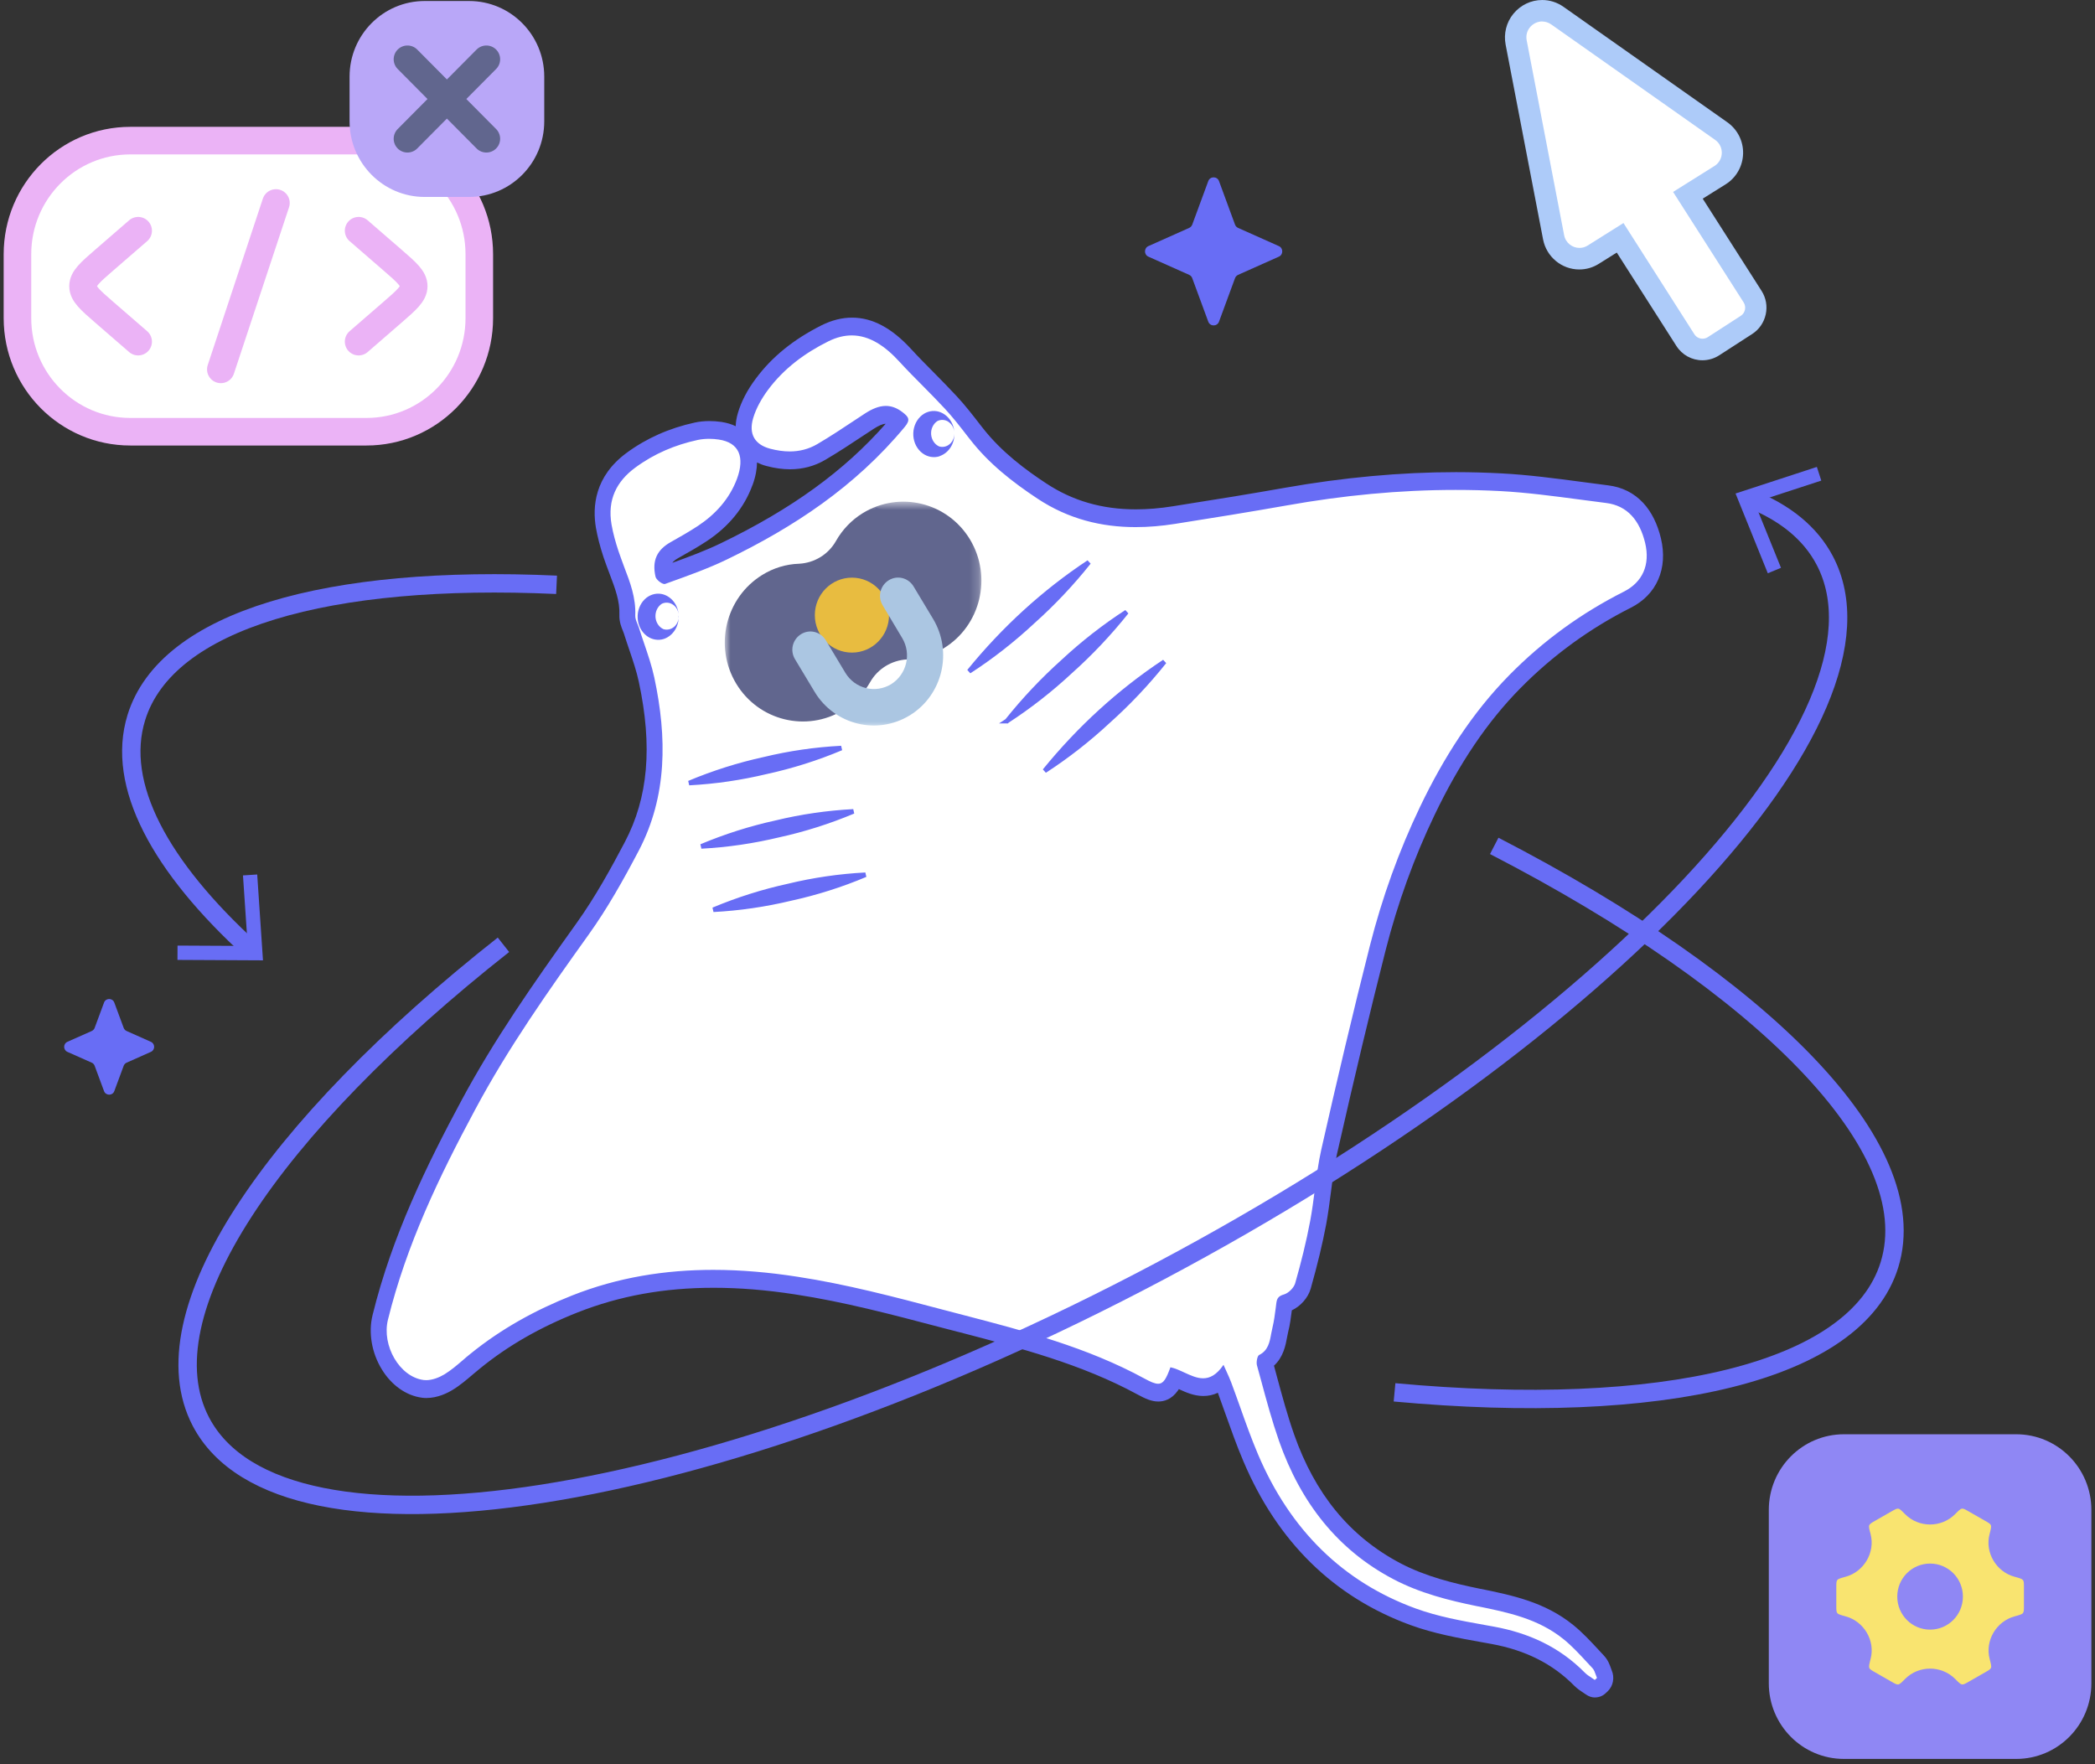 <svg width="228" height="192" viewBox="0 0 228 192" fill="none" xmlns="http://www.w3.org/2000/svg">
<rect x="0" y="0" width="228" height="192" fill="#333333" stroke="none"/>
<path d="M219.429 156.091H200.675C196.16 156.091 192.5 159.775 192.5 164.32V183.194C192.5 187.739 196.16 191.423 200.675 191.423H219.429C223.944 191.423 227.605 187.739 227.605 183.194V164.32C227.605 159.775 223.944 156.091 219.429 156.091Z" fill="#8F87F4"/>
<path d="M39.88 15.304H14.183C7.399 15.304 1.9 20.838 1.9 27.666V34.623C1.9 41.45 7.399 46.985 14.183 46.985H39.88C46.664 46.985 52.163 41.45 52.163 34.623V27.666C52.163 20.838 46.664 15.304 39.88 15.304Z" fill="white" stroke="#EBB3F6" stroke-width="3"/>
<path d="M39.028 25.108L42.709 28.298C44.259 29.639 45.026 30.31 45.026 31.144C45.026 31.979 44.251 32.65 42.709 33.991L39.028 37.181" fill="white"/>
<path d="M39.028 25.108L42.709 28.298C44.259 29.639 45.026 30.31 45.026 31.144C45.026 31.979 44.251 32.65 42.709 33.991L39.028 37.181" stroke="#EBB3F6" stroke-width="3" stroke-linecap="round" stroke-linejoin="round"/>
<path d="M15.036 25.108L11.354 28.298C9.805 29.639 9.037 30.31 9.037 31.144C9.037 31.979 9.812 32.65 11.354 33.991L15.036 37.181" fill="white"/>
<path d="M15.036 25.108L11.354 28.298C9.805 29.639 9.037 30.31 9.037 31.144C9.037 31.979 9.812 32.65 11.354 33.991L15.036 37.181" stroke="#EBB3F6" stroke-width="3" stroke-linecap="round" stroke-linejoin="round"/>
<path d="M30.031 22.089L24.032 40.2L30.031 22.089Z" fill="white"/>
<path d="M30.031 22.089L24.032 40.2" stroke="#EBB3F6" stroke-width="3" stroke-linecap="round" stroke-linejoin="round"/>
<path d="M173.661 184.013L173.103 183.608C173.002 183.538 172.893 183.467 172.777 183.389C172.498 183.21 172.188 183 171.909 182.719C169.445 180.223 166.361 178.663 162.47 177.953C162.122 177.891 161.773 177.828 161.432 177.766C158.906 177.314 156.286 176.838 153.806 175.933C145.693 172.969 139.741 167.143 136.13 158.626C135.409 156.926 134.781 155.163 134.177 153.463C133.867 152.582 133.541 151.677 133.208 150.788C133.131 150.593 133.045 150.39 132.96 150.179C132.356 150.694 131.697 150.952 130.968 150.952C130.101 150.952 129.333 150.593 128.582 150.25C128.357 150.148 128.132 150.047 127.923 149.961C127.559 150.796 127.039 151.552 126.079 151.552C125.528 151.552 124.955 151.303 124.211 150.889C118.027 147.528 111.223 145.757 104.651 144.041C103.899 143.846 103.155 143.651 102.411 143.456C97.305 142.107 92.027 140.719 86.711 139.9C83.487 139.408 80.534 139.167 77.675 139.167C72.188 139.167 67.252 140.064 62.587 141.912C58.402 143.566 54.86 145.601 51.745 148.136C51.489 148.347 51.226 148.573 50.97 148.783C50.304 149.353 49.614 149.945 48.839 150.413C48.056 150.889 47.173 151.17 46.429 151.17C46.297 151.17 46.173 151.162 46.049 151.147C44.592 150.959 43.236 149.992 42.306 148.495C41.337 146.927 41.012 145.016 41.415 143.371C43.515 134.854 47.258 127.234 50.986 120.276C54.512 113.694 58.72 107.688 63.447 101.082C65.562 98.126 67.329 94.889 68.786 92.12C71.444 87.059 71.956 81.295 70.398 73.979C70.135 72.762 69.739 71.592 69.321 70.352C69.127 69.791 68.926 69.206 68.748 68.621C68.716 68.527 68.67 68.41 68.616 68.285C68.469 67.927 68.282 67.482 68.306 66.959C68.376 65.244 67.787 63.699 67.159 62.061C66.942 61.492 66.717 60.899 66.523 60.299C66.144 59.144 65.896 58.185 65.741 57.273C65.229 54.332 66.221 51.922 68.693 50.097C70.778 48.561 73.103 47.523 75.807 46.938C76.249 46.845 76.73 46.79 77.218 46.79C77.605 46.79 78 46.821 78.388 46.876C79.705 47.071 80.627 47.648 81.124 48.592C81.658 49.606 81.65 50.893 81.085 52.437C80.263 54.691 78.706 56.586 76.481 58.053C75.497 58.7 74.467 59.285 73.467 59.846C72.335 60.486 71.987 61.211 72.227 62.42C72.266 62.459 72.328 62.506 72.374 62.545L72.63 62.451C74.684 61.718 76.815 60.962 78.791 60.002C87.098 55.986 93.159 51.47 97.862 45.792C97.87 45.776 97.886 45.768 97.894 45.753C97.855 45.722 97.816 45.69 97.754 45.644C97.312 45.3 96.886 45.137 96.437 45.137C95.917 45.137 95.328 45.363 94.6 45.839C94.243 46.072 93.887 46.306 93.531 46.541C92.19 47.43 90.803 48.342 89.385 49.177C88.354 49.785 87.199 50.089 85.967 50.089C85.231 50.089 84.448 49.98 83.634 49.762C82.511 49.465 81.72 48.88 81.286 48.038C81.007 47.484 80.751 46.548 81.147 45.191C81.472 44.092 82.061 42.961 82.898 41.83C84.58 39.56 86.827 37.735 89.772 36.261C90.756 35.77 91.74 35.52 92.701 35.52C94.67 35.52 96.576 36.542 98.506 38.655C99.319 39.544 100.187 40.418 101.032 41.268C101.83 42.079 102.659 42.914 103.45 43.764C104.349 44.739 105.178 45.8 105.976 46.821L106.24 47.157C108.425 49.957 111.199 51.969 113.377 53.412C116.392 55.408 119.739 56.376 123.606 56.376C124.916 56.376 126.319 56.259 127.768 56.032C132.642 55.268 136.393 54.652 139.927 54.02C146.274 52.897 152.504 52.328 158.425 52.328C160.06 52.328 161.711 52.374 163.315 52.453C166.26 52.608 169.22 53.006 172.08 53.381C173.002 53.505 173.947 53.63 174.885 53.747C177.442 54.067 179.171 55.814 179.883 58.801C180.224 60.213 180.147 61.508 179.651 62.631C179.163 63.746 178.295 64.627 177.086 65.236C172.529 67.529 168.406 70.539 164.826 74.174C161.192 77.871 158.076 82.465 155.317 88.205C153.062 92.916 151.249 97.931 149.924 103.133C148.242 109.763 146.553 116.813 144.623 125.33C144.313 126.703 144.127 128.154 143.941 129.566C143.794 130.704 143.647 131.874 143.43 133.028C143.034 135.127 142.508 137.318 141.771 139.923C141.516 140.828 140.632 141.584 139.935 141.795C139.849 141.818 139.795 141.842 139.764 141.857C139.764 141.881 139.756 141.904 139.749 141.943C139.725 142.123 139.702 142.31 139.679 142.497C139.594 143.207 139.501 143.948 139.315 144.681C139.268 144.876 139.229 145.086 139.183 145.313C139.02 146.225 138.788 147.457 137.633 148.183C137.625 148.237 137.625 148.292 137.625 148.323C137.773 148.861 137.92 149.407 138.067 149.945C138.648 152.106 139.253 154.344 139.997 156.458C141.151 159.749 142.725 162.627 144.67 165.014C146.669 167.463 149.126 169.46 151.97 170.957C154.845 172.47 157.976 173.235 160.92 173.835H160.951C164.284 174.522 167.724 175.223 170.654 177.594C171.638 178.39 172.498 179.326 173.335 180.238C173.529 180.441 173.715 180.652 173.909 180.855C174.211 181.182 174.35 181.572 174.459 181.892C174.498 181.993 174.529 182.095 174.56 182.165L174.854 182.836L174.343 183.319L174.133 183.514L173.63 183.998L173.661 184.013Z" fill="white"/>
<path fill-rule="evenodd" clip-rule="evenodd" d="M173.591 184.739C173.25 184.739 172.909 184.63 172.614 184.419C172.529 184.357 172.428 184.294 172.32 184.224C172.025 184.029 171.653 183.787 171.305 183.436C168.972 181.073 166.027 179.591 162.323 178.913C162.137 178.881 161.951 178.842 161.765 178.811C161.602 178.78 161.439 178.757 161.284 178.725C158.712 178.265 156.069 177.789 153.519 176.861C145.165 173.812 139.043 167.814 135.324 159.04C134.587 157.316 133.96 155.538 133.347 153.822C133.084 153.081 132.813 152.316 132.541 151.575C132.045 151.809 131.518 151.926 130.961 151.926C129.953 151.926 129.07 151.536 128.295 151.178C128.287 151.193 128.271 151.209 128.264 151.225C128.264 151.232 128.256 151.24 128.24 151.256C128.225 151.287 128.202 151.31 128.186 151.341C127.496 152.324 126.652 152.527 126.063 152.527C125.342 152.527 124.668 152.238 123.8 151.763C117.709 148.448 110.951 146.685 104.426 144.985H104.411C103.674 144.79 102.93 144.603 102.187 144.408C97.095 143.066 91.841 141.678 86.571 140.875C83.386 140.383 80.472 140.149 77.651 140.149C72.266 140.149 67.422 141.031 62.858 142.832C58.758 144.455 55.294 146.443 52.248 148.924C52.001 149.126 51.753 149.337 51.489 149.555C50.792 150.148 50.079 150.764 49.242 151.271C48.707 151.599 47.63 152.145 46.405 152.145C46.243 152.145 46.08 152.137 45.925 152.114C44.212 151.887 42.624 150.772 41.562 149.041C40.454 147.247 40.074 145.032 40.547 143.121C42.67 134.487 46.444 126.804 50.21 119.785C53.767 113.155 57.991 107.119 62.734 100.481C64.818 97.572 66.562 94.374 68.003 91.637C70.545 86.801 71.033 81.256 69.522 74.197C69.274 73.043 68.887 71.896 68.476 70.688C68.282 70.118 68.081 69.525 67.895 68.933C67.879 68.878 67.833 68.777 67.802 68.683C67.631 68.278 67.383 67.669 67.407 66.913C67.469 65.415 66.942 64.035 66.337 62.436C66.112 61.851 65.888 61.25 65.678 60.626C65.283 59.425 65.028 58.411 64.857 57.452C64.462 55.143 64.71 51.86 68.182 49.294C70.336 47.703 72.831 46.595 75.613 45.987C76.117 45.877 76.652 45.823 77.202 45.823C77.628 45.823 78.062 45.854 78.496 45.916C79.116 46.01 79.635 46.174 80.069 46.384C80.077 45.94 80.155 45.449 80.317 44.91C80.682 43.694 81.317 42.461 82.231 41.237C83.998 38.842 86.354 36.939 89.423 35.395C90.523 34.849 91.632 34.568 92.724 34.568C94.941 34.568 97.041 35.684 99.156 37.984C99.955 38.858 100.815 39.724 101.652 40.566C102.458 41.385 103.287 42.227 104.093 43.093C105.023 44.091 105.86 45.168 106.666 46.213L106.929 46.548C109.029 49.247 111.734 51.205 113.85 52.601C116.732 54.504 119.925 55.432 123.622 55.432C124.885 55.432 126.249 55.323 127.651 55.096C132.526 54.332 136.269 53.716 139.795 53.092C146.196 51.961 152.465 51.384 158.44 51.384C160.083 51.384 161.742 51.431 163.369 51.517C166.337 51.672 169.321 52.07 172.204 52.452C173.126 52.577 174.071 52.702 175.001 52.819C176.543 53.006 177.83 53.654 178.837 54.738C179.728 55.705 180.379 56.999 180.759 58.583C181.146 60.205 181.046 61.757 180.465 63.075C179.899 64.386 178.86 65.446 177.481 66.14C173.009 68.394 168.964 71.343 165.454 74.907C161.889 78.526 158.836 83.034 156.131 88.681C153.899 93.329 152.109 98.282 150.799 103.414C149.118 110.028 147.436 117.079 145.506 125.588C145.212 126.914 145.034 128.279 144.848 129.721C144.7 130.876 144.545 132.061 144.328 133.247C143.925 135.376 143.391 137.599 142.647 140.235C142.368 141.233 141.531 142.169 140.585 142.606V142.653C140.492 143.394 140.392 144.166 140.19 144.962C140.151 145.125 140.113 145.32 140.074 145.531C139.919 146.381 139.679 147.684 138.648 148.627C138.741 148.986 138.842 149.337 138.935 149.696C139.516 151.841 140.113 154.056 140.849 156.138C141.965 159.32 143.484 162.105 145.359 164.398C147.281 166.753 149.645 168.672 152.38 170.115C155.162 171.581 158.223 172.322 161.114 172.915H161.145C164.57 173.617 168.12 174.342 171.212 176.846C172.242 177.68 173.133 178.647 173.994 179.575C174.18 179.778 174.373 179.981 174.559 180.184C175.009 180.66 175.195 181.206 175.327 181.572C175.35 181.642 175.381 181.736 175.396 181.767C175.745 182.555 175.567 183.499 174.962 184.068L174.753 184.263C174.428 184.575 174.017 184.731 173.598 184.731L173.591 184.739ZM173.591 182.804L173.8 182.609C173.753 182.5 173.707 182.383 173.668 182.258C173.575 182.001 173.49 181.744 173.327 181.564C173.133 181.362 172.94 181.151 172.746 180.94C171.917 180.043 171.088 179.139 170.158 178.39C167.391 176.151 164.098 175.481 160.819 174.81H160.788C157.634 174.163 154.527 173.383 151.613 171.846C145.599 168.68 141.562 163.555 139.198 156.824C138.447 154.672 137.842 152.457 137.245 150.234C137.098 149.688 136.951 149.142 136.796 148.596C136.703 148.261 136.827 147.567 137.028 147.465C138.013 146.982 138.183 146.053 138.346 145.141C138.392 144.907 138.439 144.673 138.493 144.439C138.656 143.768 138.741 143.074 138.834 142.38C138.857 142.193 138.881 142.006 138.904 141.818C138.974 141.265 139.175 141.038 139.733 140.875C140.221 140.734 140.81 140.165 140.957 139.65C141.593 137.412 142.166 135.142 142.593 132.849C142.802 131.726 142.949 130.587 143.096 129.448C143.29 127.99 143.476 126.539 143.794 125.12C145.475 117.687 147.219 110.27 149.094 102.891C150.427 97.658 152.241 92.612 154.558 87.776C157.115 82.449 160.207 77.59 164.245 73.487C167.957 69.713 172.134 66.702 176.729 64.386C178.767 63.356 179.612 61.461 179.039 59.074C178.457 56.68 177.14 55.026 174.784 54.738C173.846 54.621 172.909 54.496 171.971 54.371C169.073 53.989 166.174 53.599 163.261 53.443C161.649 53.357 160.029 53.318 158.417 53.318C152.272 53.318 146.142 53.919 140.058 55.003C135.998 55.72 131.937 56.376 127.876 57.015C126.435 57.241 125.001 57.366 123.591 57.366C119.871 57.366 116.275 56.492 112.904 54.262C110.2 52.468 107.627 50.471 105.558 47.804C105.465 47.695 105.379 47.586 105.294 47.469C104.496 46.439 103.698 45.41 102.822 44.466C102.039 43.623 101.226 42.804 100.427 41.993C99.567 41.128 98.707 40.262 97.878 39.357C96.336 37.672 94.638 36.503 92.693 36.503C91.887 36.503 91.035 36.705 90.128 37.158C87.61 38.413 85.323 40.083 83.564 42.453C82.898 43.358 82.293 44.411 81.968 45.503C81.449 47.25 82.162 48.397 83.82 48.834C84.533 49.021 85.246 49.13 85.944 49.13C86.974 49.13 87.982 48.896 88.943 48.334C90.338 47.515 91.694 46.618 93.042 45.721C93.399 45.487 93.755 45.246 94.119 45.012C94.886 44.513 95.638 44.177 96.405 44.177C97.002 44.177 97.606 44.38 98.227 44.864C98.862 45.355 99.126 45.667 98.475 46.447C93.073 52.967 86.362 57.382 79.101 60.891C77.078 61.866 74.962 62.623 72.855 63.379C72.746 63.418 72.638 63.457 72.529 63.496C72.483 63.512 72.428 63.535 72.382 63.551C72.359 63.551 72.335 63.559 72.312 63.559C72.018 63.559 71.421 63.091 71.343 62.771C70.933 60.993 71.514 59.823 73.01 58.988C74.009 58.427 75.009 57.857 75.97 57.226C77.853 55.978 79.395 54.301 80.217 52.078C81.046 49.801 80.496 48.17 78.217 47.835C77.868 47.781 77.52 47.757 77.163 47.757C76.745 47.757 76.326 47.796 75.923 47.882C73.49 48.412 71.204 49.364 69.135 50.892C67.104 52.39 66.089 54.379 66.554 57.085C66.725 58.06 66.996 59.027 67.306 59.963C67.5 60.54 67.717 61.11 67.926 61.687C68.577 63.379 69.22 65.064 69.135 66.998C69.127 67.287 69.243 67.583 69.367 67.88C69.429 68.02 69.484 68.16 69.53 68.301C69.708 68.87 69.902 69.44 70.096 70.009C70.514 71.241 70.94 72.481 71.212 73.753C72.591 80.226 72.638 86.63 69.507 92.596C67.864 95.724 66.12 98.836 64.09 101.675C59.688 107.828 55.325 113.998 51.706 120.768C47.808 128.029 44.243 135.431 42.221 143.62C41.531 146.42 43.468 149.844 46.103 150.187C46.196 150.195 46.281 150.203 46.382 150.203C47.049 150.203 47.777 149.922 48.366 149.571C49.079 149.134 49.73 148.58 50.381 148.019C50.644 147.793 50.9 147.567 51.171 147.356C54.558 144.603 58.278 142.567 62.23 140.999C67.283 138.995 72.428 138.199 77.621 138.199C80.666 138.199 83.727 138.472 86.788 138.948C92.097 139.759 97.343 141.14 102.566 142.52C103.318 142.715 104.062 142.91 104.806 143.105C111.54 144.86 118.282 146.615 124.559 150.031C125.226 150.398 125.683 150.593 126.04 150.593C126.629 150.593 126.923 150.047 127.38 148.799C127.884 148.908 128.38 149.134 128.884 149.368C129.566 149.68 130.248 150 130.93 150C131.666 150 132.402 149.641 133.154 148.534C133.262 148.791 133.371 149.017 133.471 149.236C133.673 149.672 133.843 150.055 133.991 150.445C134.324 151.334 134.642 152.238 134.967 153.135C135.572 154.851 136.191 156.575 136.897 158.244C140.407 166.527 146.181 172.166 154.054 175.044C156.464 175.925 159.014 176.385 161.54 176.838C161.765 176.877 161.974 176.916 162.191 176.955C162.323 176.978 162.455 177.002 162.579 177.025C166.322 177.711 169.669 179.193 172.475 182.032C172.692 182.251 172.947 182.422 173.203 182.586C173.327 182.664 173.443 182.742 173.56 182.828L173.591 182.804ZM81.898 52.796C82.247 51.844 82.379 51.025 82.386 50.331C82.696 50.479 83.037 50.62 83.44 50.721C84.324 50.955 85.176 51.072 85.982 51.072C87.362 51.072 88.656 50.729 89.818 50.042C91.252 49.2 92.647 48.28 93.995 47.383C94.344 47.149 94.701 46.915 95.065 46.681C95.615 46.322 96.049 46.135 96.39 46.119C91.887 51.243 86.153 55.401 78.434 59.129C76.753 59.94 74.947 60.611 73.172 61.25C73.296 61.071 73.513 60.907 73.854 60.712C74.862 60.143 75.908 59.558 76.923 58.887C79.318 57.304 80.992 55.252 81.891 52.796H81.898Z" fill="#686DF5"/>
<path d="M74.993 85.218C77.636 84.11 80.364 83.245 83.146 82.636C85.912 81.966 88.718 81.56 91.554 81.412C88.912 82.527 86.184 83.385 83.402 83.993C80.635 84.656 77.83 85.07 74.993 85.218Z" fill="#686DF5" stroke="#686DF5" stroke-width="0.5"/>
<path d="M76.319 92.113C78.961 91.005 81.689 90.139 84.463 89.531C87.23 88.86 90.043 88.455 92.872 88.306C90.229 89.414 87.501 90.28 84.727 90.888C81.96 91.551 79.155 91.964 76.319 92.113Z" fill="#686DF5" stroke="#686DF5" stroke-width="0.5"/>
<path d="M77.636 99.007C80.279 97.9 83.007 97.034 85.789 96.426C88.555 95.755 91.361 95.349 94.189 95.201C91.547 96.317 88.827 97.174 86.044 97.783C83.278 98.446 80.473 98.859 77.636 99.007Z" fill="#686DF5" stroke="#686DF5" stroke-width="0.5"/>
<path d="M105.464 73.066C109.246 68.418 113.632 64.409 118.499 61.188C116.631 63.535 114.586 65.696 112.385 67.661C110.223 69.674 107.913 71.483 105.464 73.066Z" fill="#686DF5" stroke="#686DF5" stroke-width="0.5"/>
<path d="M109.58 78.479C111.447 76.139 113.493 73.971 115.686 72.006C117.848 69.993 120.165 68.184 122.606 66.601C120.739 68.941 118.693 71.109 116.492 73.074C114.33 75.086 112.013 76.896 109.572 78.479H109.58Z" fill="#686DF5" stroke="#686DF5" stroke-width="0.5"/>
<path d="M113.687 83.892C117.469 79.244 121.855 75.235 126.722 72.013C124.854 74.353 122.808 76.522 120.607 78.487C118.445 80.499 116.128 82.309 113.687 83.892Z" fill="#686DF5" stroke="#686DF5" stroke-width="0.5"/>
<path fill-rule="evenodd" clip-rule="evenodd" d="M73.854 67.022C73.854 67.022 73.854 66.983 73.854 66.96C73.854 66.983 73.854 66.999 73.854 67.022ZM73.854 67.022C73.909 68.161 73.25 69.19 72.258 69.533C71.63 69.736 70.948 69.619 70.406 69.221C69.817 68.784 69.437 68.067 69.398 67.287C69.352 66.507 69.631 65.743 70.165 65.22C70.654 64.744 71.312 64.526 71.963 64.635C72.986 64.822 73.769 65.751 73.854 66.882C73.816 66.437 73.591 66.039 73.242 65.805C72.878 65.556 72.428 65.517 72.033 65.704C71.568 66 71.305 66.554 71.336 67.147C71.374 67.732 71.708 68.246 72.204 68.473C72.622 68.597 73.064 68.488 73.397 68.192C73.707 67.903 73.885 67.474 73.87 67.022H73.854Z" fill="#686DF5"/>
<path fill-rule="evenodd" clip-rule="evenodd" d="M102.264 49.637C103.279 49.294 103.938 48.225 103.86 47.071C103.798 45.909 103.008 44.949 101.962 44.754C101.311 44.645 100.652 44.856 100.164 45.339C99.629 45.862 99.35 46.626 99.397 47.406C99.443 48.186 99.815 48.904 100.412 49.34C100.954 49.738 101.636 49.855 102.264 49.652V49.637ZM103.24 45.924C103.605 46.174 103.837 46.603 103.86 47.071C103.899 47.539 103.721 47.999 103.388 48.303C103.062 48.607 102.613 48.709 102.202 48.584C101.706 48.358 101.373 47.843 101.334 47.258C101.295 46.673 101.566 46.111 102.031 45.815C102.427 45.628 102.884 45.667 103.24 45.916V45.924Z" fill="#686DF5"/>
<path d="M80.309 66.554C80.309 66.554 92.174 67.49 96.258 55.557" stroke="#686DF5" stroke-width="2"/>
<path d="M131.496 19.71C131.697 19.165 132.464 19.165 132.666 19.71L134.409 24.445C134.464 24.601 134.588 24.733 134.743 24.803L139.183 26.785C139.671 27.003 139.671 27.713 139.183 27.931L134.743 29.912C134.595 29.982 134.471 30.107 134.409 30.271L132.666 35.005C132.464 35.551 131.697 35.551 131.496 35.005L129.752 30.271C129.698 30.115 129.574 29.982 129.419 29.912L124.978 27.931C124.49 27.713 124.49 27.003 124.978 26.785L129.419 24.803C129.566 24.733 129.69 24.608 129.752 24.445L131.496 19.71Z" fill="#686DF5"/>
<path d="M11.323 109.108C11.517 108.593 12.246 108.593 12.439 109.108L13.462 111.869C13.524 112.017 13.633 112.142 13.78 112.204L16.423 113.382C16.895 113.592 16.895 114.263 16.423 114.474L13.78 115.651C13.633 115.714 13.517 115.839 13.462 115.987L12.439 118.748C12.253 119.262 11.517 119.262 11.323 118.748L10.3 115.987C10.246 115.839 10.13 115.714 9.983 115.651L7.332 114.474C6.867 114.263 6.867 113.592 7.332 113.382L9.983 112.204C10.122 112.142 10.246 112.017 10.3 111.869L11.323 109.108Z" fill="#686DF5"/>
<mask id="mask0_3069_2890" style="mask-type:luminance" maskUnits="userSpaceOnUse" x="78" y="54" width="29" height="26">
<path d="M106.813 54.59H78.876V79.298H106.813V54.59Z" fill="white"/>
</mask>
<g mask="url(#mask0_3069_2890)">
<path d="M93.895 55.845C92.686 56.586 91.686 57.631 90.981 58.871C90.152 60.345 88.625 61.266 86.951 61.352C85.525 61.398 84.153 61.827 82.945 62.576C78.946 65.056 77.683 70.344 80.116 74.392C82.549 78.44 87.78 79.735 91.787 77.27C92.996 76.529 93.988 75.484 94.693 74.244C95.53 72.77 97.049 71.85 98.73 71.764C100.156 71.717 101.528 71.28 102.729 70.539C106.728 68.075 108.007 62.787 105.573 58.723C103.124 54.66 97.909 53.388 93.895 55.845Z" fill="#61668E"/>
<path d="M92.717 71.023C94.949 71.023 96.754 69.198 96.754 66.944C96.754 64.69 94.949 62.865 92.717 62.865C90.485 62.865 88.679 64.69 88.679 66.944C88.679 69.198 90.493 71.023 92.717 71.023Z" fill="#E8BC40"/>
<path d="M99.017 77.847C95.46 80.031 90.833 78.892 88.663 75.305L86.525 71.748C85.951 70.805 86.246 69.596 87.176 69.018C88.106 68.441 89.299 68.738 89.872 69.681L92.011 73.238C93.058 74.954 95.266 75.5 96.979 74.462C98.676 73.402 99.218 71.171 98.188 69.44L96.064 65.883C95.491 64.939 95.785 63.738 96.715 63.153C97.645 62.576 98.839 62.872 99.412 63.801L101.551 67.357C103.705 70.96 102.582 75.64 99.032 77.84L99.017 77.855V77.847Z" fill="#ABC6E2"/>
</g>
<path d="M190.462 54.278C194.244 55.775 197.026 58.014 198.599 61.016C207.41 77.855 174.994 112.485 126.195 138.363C77.388 164.242 30.682 171.565 21.863 154.719C15.749 143.027 29.489 122.772 54.791 102.821" stroke="#686DF5" stroke-width="2" stroke-miterlimit="10"/>
<path d="M192.391 62.389L193.825 61.796L190.942 54.675L198.211 52.304L197.731 50.815L188.881 53.708L192.391 62.389Z" fill="#686DF5"/>
<path d="M162.618 92.058C191.833 107.142 209.572 124.831 205.635 137.63C201.993 149.462 180.705 154.196 151.768 151.529" stroke="#686DF5" stroke-width="2" stroke-miterlimit="10"/>
<path d="M27.365 103.391C17.391 94.296 12.586 85.405 14.834 78.105C18.127 67.412 35.827 62.514 60.571 63.645" stroke="#686DF5" stroke-width="2" stroke-miterlimit="10"/>
<path d="M27.992 95.17L26.443 95.271L26.962 102.946L19.321 102.907L19.313 104.467L28.62 104.514L27.992 95.17Z" fill="#686DF5"/>
<path d="M185.284 38.039C184.525 38.039 183.835 37.657 183.424 37.017L176.326 25.887L173.397 27.72C172.939 28.009 172.42 28.157 171.893 28.157C170.529 28.157 169.344 27.174 169.088 25.825L165.012 4.626C164.849 3.768 165.066 2.903 165.608 2.232C166.159 1.561 166.995 1.163 167.848 1.163C168.437 1.163 169.003 1.351 169.499 1.694L187.338 14.259C188.128 14.812 188.578 15.725 188.555 16.692C188.531 17.659 188.028 18.541 187.214 19.055L183.711 21.255L190.748 32.283C191.066 32.782 191.174 33.375 191.05 33.96C190.926 34.537 190.585 35.036 190.081 35.356L186.486 37.68C186.129 37.914 185.718 38.031 185.292 38.031L185.284 38.039Z" fill="white"/>
<path d="M167.84 2.341C168.174 2.341 168.507 2.442 168.825 2.661L186.664 15.226C187.656 15.928 187.617 17.417 186.587 18.065L182.084 20.888L189.764 32.915C190.074 33.406 189.934 34.061 189.446 34.373L185.85 36.698C185.672 36.815 185.478 36.861 185.285 36.861C184.936 36.861 184.603 36.69 184.401 36.378L176.683 24.273L172.785 26.722C172.506 26.901 172.196 26.98 171.893 26.98C171.118 26.98 170.39 26.441 170.227 25.599L166.151 4.4C165.926 3.246 166.841 2.333 167.848 2.333M167.84 0.001C166.624 0.001 165.485 0.547 164.702 1.499C163.935 2.435 163.632 3.659 163.857 4.852L167.933 26.051C168.298 27.947 169.956 29.327 171.878 29.327C172.63 29.327 173.358 29.116 174.001 28.711L175.954 27.486L182.441 37.649C183.06 38.624 184.122 39.209 185.277 39.209C185.92 39.209 186.556 39.022 187.098 38.671L190.694 36.347C191.453 35.855 191.972 35.099 192.166 34.21C192.36 33.32 192.197 32.416 191.709 31.651L185.308 21.621L187.811 20.054C188.958 19.336 189.663 18.088 189.702 16.731C189.741 15.366 189.097 14.095 187.989 13.307L170.158 0.742C169.468 0.259 168.67 0.001 167.84 0.001Z" fill="#ADCBF9"/>
<path d="M220.15 171.955C220.041 171.815 219.778 171.745 219.243 171.597C217.252 171.059 216.004 168.96 216.523 166.972C216.663 166.426 216.732 166.153 216.67 165.989C216.601 165.825 216.407 165.716 216.019 165.498L214.26 164.491C213.881 164.273 213.687 164.164 213.516 164.187C213.346 164.211 213.152 164.406 212.772 164.788C211.284 166.285 208.82 166.285 207.332 164.788C206.945 164.398 206.759 164.211 206.588 164.187C206.418 164.164 206.232 164.273 205.844 164.491L204.085 165.498C203.698 165.716 203.504 165.833 203.434 165.989C203.364 166.153 203.434 166.426 203.581 166.972C204.093 168.96 202.845 171.059 200.861 171.597C200.327 171.745 200.063 171.815 199.955 171.955C199.846 172.096 199.846 172.314 199.846 172.759V174.748C199.846 175.192 199.846 175.418 199.955 175.551C200.063 175.691 200.327 175.762 200.861 175.91C202.853 176.448 204.101 178.546 203.581 180.535C203.442 181.081 203.372 181.354 203.434 181.518C203.504 181.681 203.698 181.791 204.085 182.009L205.844 183.015C206.224 183.233 206.418 183.343 206.588 183.319C206.759 183.296 206.953 183.101 207.332 182.719C208.82 181.221 211.284 181.221 212.78 182.719C213.168 183.109 213.354 183.296 213.524 183.319C213.695 183.343 213.888 183.233 214.268 183.015L216.027 182.009C216.415 181.791 216.608 181.674 216.678 181.518C216.748 181.354 216.678 181.081 216.531 180.535C216.019 178.546 217.259 176.448 219.251 175.91C219.786 175.762 220.049 175.691 220.158 175.551C220.266 175.411 220.266 175.192 220.266 174.748V172.759C220.266 172.314 220.266 172.088 220.158 171.955H220.15ZM210.052 177.353C208.076 177.353 206.48 175.746 206.48 173.757C206.48 171.768 208.076 170.162 210.052 170.162C212.028 170.162 213.625 171.768 213.625 173.757C213.625 175.746 212.028 177.353 210.052 177.353Z" fill="#F9E470"/>
<path d="M51.055 0.11H46.219C41.704 0.11 38.044 3.794 38.044 8.339V13.206C38.044 17.75 41.704 21.434 46.219 21.434H51.055C55.57 21.434 59.231 17.75 59.231 13.206V8.339C59.231 3.794 55.57 0.11 51.055 0.11Z" fill="#B9A7F8"/>
<path d="M44.344 6.451L52.931 15.101" stroke="#61668E" stroke-width="3" stroke-miterlimit="10" stroke-linecap="round"/>
<path d="M52.931 6.451L44.344 15.101" stroke="#61668E" stroke-width="3" stroke-miterlimit="10" stroke-linecap="round"/>
</svg>
